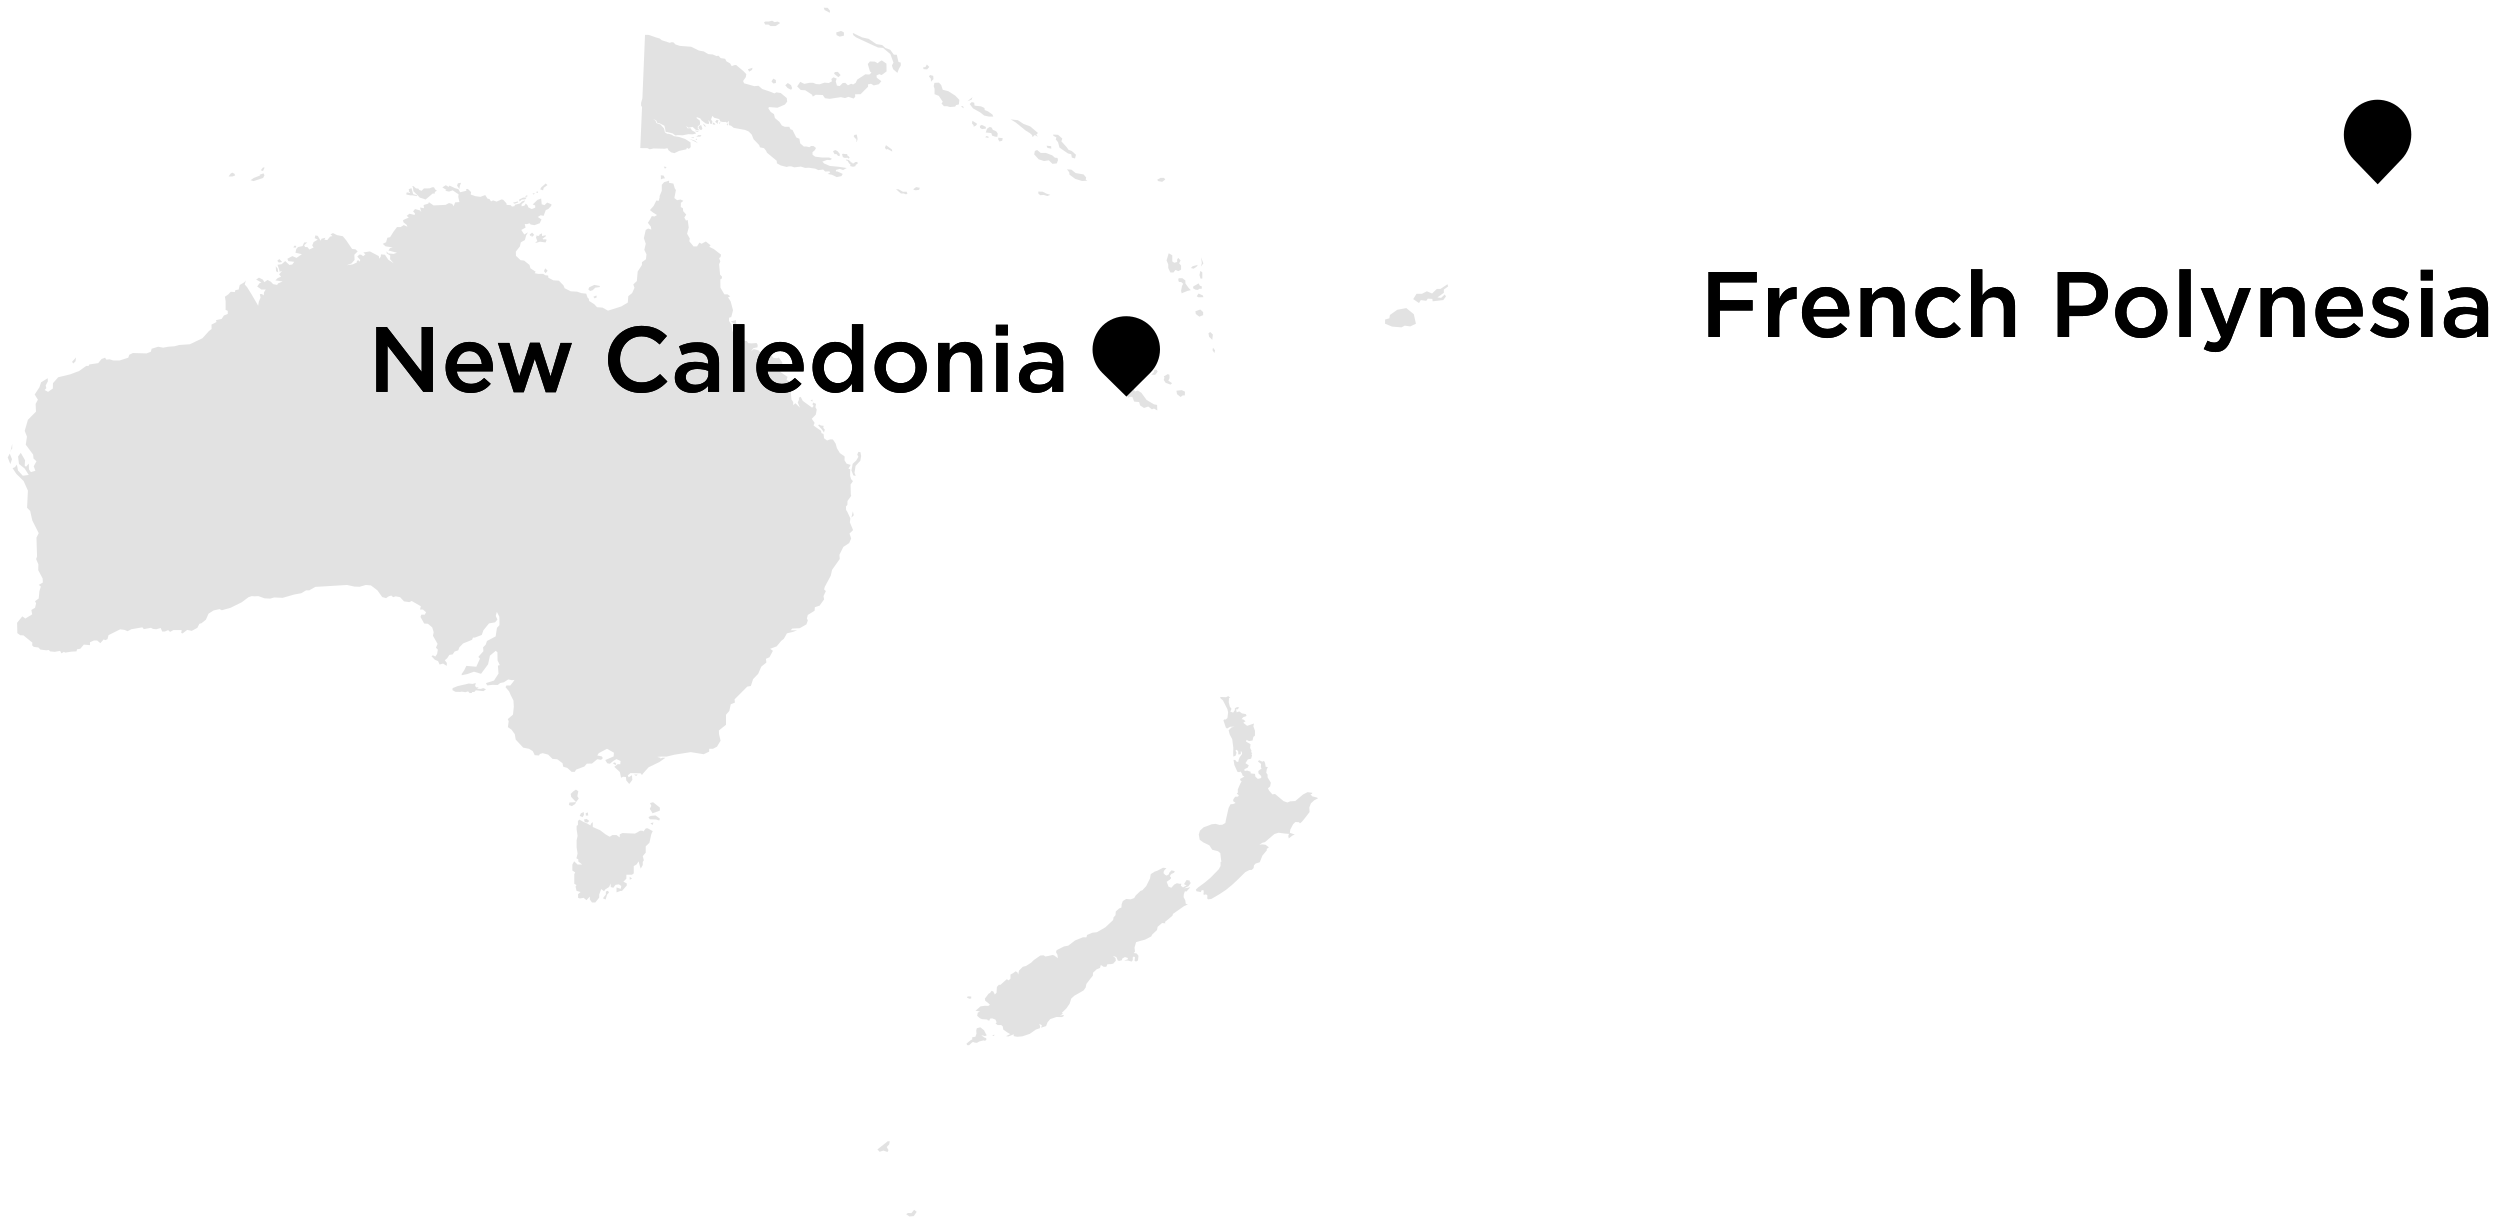 <?xml version="1.0" encoding="UTF-8"?>
<svg width="640px" height="313px" viewBox="0 0 640 313" version="1.1" xmlns="http://www.w3.org/2000/svg" xmlns:xlink="http://www.w3.org/1999/xlink">
    <!-- Generator: Sketch 63.1 (92452) - https://sketch.com -->
    <title>oceania</title>
    <desc>Created with Sketch.</desc>
    <defs>
        <path d="M439.289,85.255 L439.289,78.489 L447.669,78.489 L447.669,75.83 L439.289,75.83 L439.289,71.296 L448.737,71.296 L448.737,68.637 L436.369,68.637 L436.369,85.255 L439.289,85.255 Z M454.482,85.255 L454.482,80.483 C454.482,77.16 456.239,75.522 458.756,75.522 L458.922,75.522 L458.922,72.483 C456.714,72.388 455.266,73.67 454.482,75.545 L454.482,72.72 L451.61,72.72 L451.61,85.255 L454.482,85.255 Z M466.732,85.54 C469.035,85.54 470.673,84.614 471.86,83.19 L470.174,81.694 C469.177,82.667 468.18,83.19 466.78,83.19 C464.928,83.19 463.48,82.05 463.171,80.009 L472.382,80.009 C472.406,79.724 472.43,79.463 472.43,79.201 C472.43,75.593 470.412,72.459 466.424,72.459 C462.839,72.459 460.299,75.403 460.299,78.988 L460.299,79.035 C460.299,82.905 463.1,85.54 466.732,85.54 Z M469.581,78.109 L463.147,78.109 C463.409,76.163 464.643,74.81 466.4,74.81 C468.299,74.81 469.391,76.258 469.581,78.109 Z M478.199,85.255 L478.199,78.181 C478.199,76.234 479.362,75.071 481.024,75.071 C482.733,75.071 483.706,76.186 483.706,78.133 L483.706,85.255 L486.579,85.255 L486.579,77.255 C486.579,74.358 484.941,72.459 482.116,72.459 C480.169,72.459 479.006,73.48 478.199,74.643 L478.199,72.72 L475.326,72.72 L475.326,85.255 L478.199,85.255 Z M495.837,85.54 C498.283,85.54 499.731,84.567 500.965,83.19 L499.232,81.48 C498.33,82.406 497.333,83.024 495.98,83.024 C493.772,83.024 492.229,81.243 492.229,79.012 L492.229,78.964 C492.229,76.78 493.772,74.976 495.861,74.976 C497.285,74.976 498.211,75.617 499.09,76.543 L500.894,74.62 C499.707,73.338 498.235,72.459 495.885,72.459 C492.11,72.459 489.356,75.451 489.356,79.012 L489.356,79.059 C489.356,82.62 492.11,85.54 495.837,85.54 Z M506.473,85.255 L506.473,78.181 C506.473,76.234 507.636,75.071 509.298,75.071 C511.007,75.071 511.98,76.186 511.98,78.133 L511.98,85.255 L514.853,85.255 L514.853,77.255 C514.853,74.358 513.215,72.459 510.39,72.459 C508.443,72.459 507.28,73.48 506.473,74.643 L506.473,67.925 L503.6,67.925 L503.6,85.255 L506.473,85.255 Z M528.693,85.255 L528.693,79.914 L531.993,79.914 C535.649,79.914 538.64,77.967 538.64,74.24 L538.64,74.192 C538.64,70.845 536.219,68.637 532.326,68.637 L525.773,68.637 L525.773,85.255 L528.693,85.255 Z M532.088,77.278 L528.693,77.278 L528.693,71.296 L532.088,71.296 C534.272,71.296 535.673,72.317 535.673,74.264 L535.673,74.311 C535.673,76.044 534.296,77.278 532.088,77.278 Z M547.139,85.54 C551.009,85.54 553.858,82.572 553.858,79.012 L553.858,78.964 C553.858,75.379 551.033,72.459 547.187,72.459 C543.341,72.459 540.492,75.427 540.492,79.012 L540.492,79.059 C540.492,82.62 543.317,85.54 547.139,85.54 Z M547.187,83.024 C544.955,83.024 543.365,81.196 543.365,79.012 L543.365,78.964 C543.365,76.78 544.837,74.976 547.139,74.976 C549.395,74.976 550.985,76.804 550.985,79.012 L550.985,79.059 C550.985,81.219 549.513,83.024 547.187,83.024 Z M559.816,85.255 L559.816,67.925 L556.944,67.925 L556.944,85.255 L559.816,85.255 Z M566.131,89.125 C568.149,89.125 569.265,88.175 570.262,85.611 L575.247,72.72 L572.256,72.72 L569.004,82.026 L565.467,72.72 L562.38,72.72 L567.603,85.279 C567.128,86.347 566.63,86.703 565.823,86.703 C565.229,86.703 564.659,86.513 564.137,86.228 L563.164,88.365 C564.042,88.84 564.944,89.125 566.131,89.125 Z M580.589,85.255 L580.589,78.181 C580.589,76.234 581.752,75.071 583.414,75.071 C585.123,75.071 586.097,76.186 586.097,78.133 L586.097,85.255 L588.969,85.255 L588.969,77.255 C588.969,74.358 587.331,72.459 584.506,72.459 C582.559,72.459 581.396,73.48 580.589,74.643 L580.589,72.72 L577.716,72.72 L577.716,85.255 L580.589,85.255 Z M598.18,85.54 C600.483,85.54 602.121,84.614 603.308,83.19 L601.623,81.694 C600.625,82.667 599.628,83.19 598.228,83.19 C596.376,83.19 594.928,82.05 594.619,80.009 L603.83,80.009 C603.854,79.724 603.878,79.463 603.878,79.201 C603.878,75.593 601.86,72.459 597.872,72.459 C594.287,72.459 591.747,75.403 591.747,78.988 L591.747,79.035 C591.747,82.905 594.548,85.54 598.18,85.54 Z M601.029,78.109 L594.595,78.109 C594.857,76.163 596.091,74.81 597.848,74.81 C599.747,74.81 600.839,76.258 601.029,78.109 Z M611.071,85.493 C613.682,85.493 615.724,84.187 615.724,81.552 L615.724,81.504 C615.724,79.249 613.659,78.418 611.831,77.848 C610.359,77.373 609.006,76.994 609.006,76.068 L609.006,76.02 C609.006,75.308 609.647,74.786 610.762,74.786 C611.807,74.786 613.089,75.237 614.3,75.973 L615.439,73.931 C614.11,73.053 612.4,72.507 610.834,72.507 C608.341,72.507 606.37,73.955 606.37,76.329 L606.37,76.376 C606.37,78.774 608.436,79.534 610.288,80.056 C611.759,80.507 613.089,80.839 613.089,81.813 L613.089,81.86 C613.089,82.691 612.377,83.213 611.142,83.213 C609.86,83.213 608.412,82.691 607.035,81.67 L605.753,83.617 C607.32,84.852 609.291,85.493 611.071,85.493 Z M621.801,70.797 L621.801,68.067 L618.715,68.067 L618.715,70.797 L621.801,70.797 Z M621.706,85.255 L621.706,72.72 L618.834,72.72 L618.834,85.255 L621.706,85.255 Z M629.066,85.516 C630.989,85.516 632.295,84.709 633.149,83.688 L633.149,85.255 L635.95,85.255 L635.95,77.825 C635.95,76.186 635.523,74.857 634.597,73.955 C633.719,73.053 632.318,72.554 630.443,72.554 C628.449,72.554 627.095,72.958 625.719,73.575 L626.478,75.83 C627.618,75.356 628.662,75.047 630.063,75.047 C632.081,75.047 633.173,75.997 633.173,77.777 L633.173,78.086 C632.2,77.777 631.202,77.563 629.802,77.563 C626.739,77.563 624.627,78.893 624.627,81.599 L624.627,81.647 C624.627,84.163 626.716,85.516 629.066,85.516 Z M629.873,83.427 C628.496,83.427 627.428,82.739 627.428,81.528 L627.428,81.48 C627.428,80.175 628.52,79.391 630.372,79.391 C631.511,79.391 632.484,79.605 633.22,79.89 L633.22,80.745 C633.22,82.335 631.772,83.427 629.873,83.427 Z" id="path-1"></path>
        <path d="M98.208,99.324 L98.208,87.501 L107.371,99.324 L109.816,99.324 L109.816,82.706 L106.944,82.706 L106.944,94.196 L98.041,82.706 L95.335,82.706 L95.335,99.324 L98.208,99.324 Z M119.502,99.608 C121.805,99.608 123.443,98.683 124.63,97.258 L122.945,95.763 C121.948,96.736 120.95,97.258 119.55,97.258 C117.698,97.258 116.25,96.119 115.941,94.077 L125.152,94.077 C125.176,93.792 125.2,93.531 125.2,93.27 C125.2,89.661 123.182,86.528 119.194,86.528 C115.609,86.528 113.069,89.472 113.069,93.056 L113.069,93.104 C113.069,96.973 115.87,99.608 119.502,99.608 Z M122.351,92.178 L115.918,92.178 C116.179,90.231 117.413,88.878 119.17,88.878 C121.069,88.878 122.161,90.326 122.351,92.178 Z M133.082,99.419 L135.907,90.848 L138.708,99.419 L141.296,99.419 L145.403,86.789 L142.506,86.789 L139.942,95.383 L137.165,86.741 L134.696,86.741 L131.918,95.383 L129.402,86.789 L126.458,86.789 L130.518,99.419 L133.082,99.419 Z M163.113,99.608 C166.223,99.608 168.122,98.469 169.855,96.665 L167.979,94.766 C166.555,96.095 165.249,96.902 163.208,96.902 C160.026,96.902 157.724,94.267 157.724,91.015 L157.724,90.967 C157.724,87.715 160.05,85.103 163.208,85.103 C165.107,85.103 166.531,85.934 167.861,87.169 L169.736,85.008 C168.145,83.489 166.294,82.421 163.231,82.421 C158.198,82.421 154.661,86.29 154.661,91.015 L154.661,91.062 C154.661,95.834 158.27,99.608 163.113,99.608 Z M176.193,99.585 C178.116,99.585 179.422,98.778 180.277,97.757 L180.277,99.324 L183.078,99.324 L183.078,91.893 C183.078,90.255 182.651,88.926 181.725,88.023 C180.846,87.121 179.446,86.623 177.57,86.623 C175.576,86.623 174.223,87.026 172.846,87.644 L173.606,89.899 C174.745,89.424 175.79,89.115 177.19,89.115 C179.208,89.115 180.3,90.065 180.3,91.846 L180.3,92.154 C179.327,91.846 178.33,91.632 176.929,91.632 C173.867,91.632 171.754,92.961 171.754,95.668 L171.754,95.715 C171.754,98.232 173.843,99.585 176.193,99.585 Z M177,97.496 C175.624,97.496 174.555,96.807 174.555,95.596 L174.555,95.549 C174.555,94.243 175.647,93.46 177.499,93.46 C178.639,93.46 179.612,93.673 180.348,93.958 L180.348,94.813 C180.348,96.404 178.9,97.496 177,97.496 Z M189.559,99.324 L189.559,81.993 L186.686,81.993 L186.686,99.324 L189.559,99.324 Z M199.055,99.608 C201.358,99.608 202.996,98.683 204.183,97.258 L202.497,95.763 C201.5,96.736 200.503,97.258 199.102,97.258 C197.251,97.258 195.803,96.119 195.494,94.077 L204.705,94.077 C204.729,93.792 204.752,93.531 204.752,93.27 C204.752,89.661 202.735,86.528 198.746,86.528 C195.162,86.528 192.621,89.472 192.621,93.056 L192.621,93.104 C192.621,96.973 195.423,99.608 199.055,99.608 Z M201.904,92.178 L195.47,92.178 C195.731,90.231 196.966,88.878 198.723,88.878 C200.622,88.878 201.714,90.326 201.904,92.178 Z M212.824,99.585 C214.866,99.585 216.171,98.54 217.097,97.234 L217.097,99.324 L219.97,99.324 L219.97,81.993 L217.097,81.993 L217.097,88.736 C216.195,87.549 214.889,86.528 212.824,86.528 C209.833,86.528 207.008,88.878 207.008,93.033 L207.008,93.08 C207.008,97.234 209.88,99.585 212.824,99.585 Z M213.512,97.092 C211.566,97.092 209.904,95.501 209.904,93.08 L209.904,93.033 C209.904,90.54 211.542,89.02 213.512,89.02 C215.435,89.02 217.145,90.611 217.145,93.033 L217.145,93.08 C217.145,95.478 215.435,97.092 213.512,97.092 Z M229.537,99.608 C233.407,99.608 236.255,96.641 236.255,93.08 L236.255,93.033 C236.255,89.448 233.43,86.528 229.584,86.528 C225.739,86.528 222.89,89.495 222.89,93.08 L222.89,93.127 C222.89,96.688 225.715,99.608 229.537,99.608 Z M229.584,97.092 C227.353,97.092 225.762,95.264 225.762,93.08 L225.762,93.033 C225.762,90.848 227.234,89.044 229.537,89.044 C231.792,89.044 233.383,90.872 233.383,93.08 L233.383,93.127 C233.383,95.288 231.911,97.092 229.584,97.092 Z M242.048,99.324 L242.048,92.249 C242.048,90.302 243.211,89.139 244.873,89.139 C246.582,89.139 247.556,90.255 247.556,92.202 L247.556,99.324 L250.428,99.324 L250.428,91.323 C250.428,88.427 248.79,86.528 245.965,86.528 C244.018,86.528 242.855,87.549 242.048,88.712 L242.048,86.789 L239.175,86.789 L239.175,99.324 L242.048,99.324 Z M257.028,84.866 L257.028,82.136 L253.942,82.136 L253.942,84.866 L257.028,84.866 Z M256.933,99.324 L256.933,86.789 L254.06,86.789 L254.06,99.324 L256.933,99.324 Z M264.292,99.585 C266.215,99.585 267.521,98.778 268.375,97.757 L268.375,99.324 L271.177,99.324 L271.177,91.893 C271.177,90.255 270.749,88.926 269.824,88.023 C268.945,87.121 267.545,86.623 265.669,86.623 C263.675,86.623 262.322,87.026 260.945,87.644 L261.705,89.899 C262.844,89.424 263.889,89.115 265.289,89.115 C267.307,89.115 268.399,90.065 268.399,91.846 L268.399,92.154 C267.426,91.846 266.429,91.632 265.028,91.632 C261.966,91.632 259.853,92.961 259.853,95.668 L259.853,95.715 C259.853,98.232 261.942,99.585 264.292,99.585 Z M265.099,97.496 C263.722,97.496 262.654,96.807 262.654,95.596 L262.654,95.549 C262.654,94.243 263.746,93.46 265.598,93.46 C266.737,93.46 267.711,93.673 268.447,93.958 L268.447,94.813 C268.447,96.404 266.999,97.496 265.099,97.496 Z" id="path-2"></path>
    </defs>
    <g id="oceania" stroke="none" stroke-width="1" fill="none" fill-rule="evenodd">
        <g id="map-international-network-oceania-mob" transform="translate(1, 1)">
            <polygon id="Path" fill="#E2E2E2" fill-rule="nonzero" points="230.975 309.835 231.825 310.421 232.92 310.324 233.679 309.224 233.011 308.711 232.312 309.566 231.43 309.516"></polygon>
            <polygon id="Path" fill="#E2E2E2" fill-rule="nonzero" points="223.625 293.251 226.27 291.152 226.787 291.175 226.634 291.957 225.995 292.641 226.452 293.423 226.209 293.911 225.145 293.545 224.173 293.862"></polygon>
            <polygon id="Path" fill="#E2E2E2" fill-rule="nonzero" points="252.988 264.136 253.563 263.843 253.472 264.232"></polygon>
            <polygon id="Path" fill="#E2E2E2" fill-rule="nonzero" points="247.882 265.821 247.09 266.579 246.574 266.553 246.422 266.163 247.456 265.309 247.882 265.089 247.882 264.551 248.703 264.405 248.976 263.623 248.914 262.816 249.067 262.23 249.979 261.987 250.922 262.769 251.377 263.671 251.559 263.94 251.5 264.136 250.891 264.232 250.679 264.039 250.192 264.185 250.527 264.258 250.952 264.575 251.439 264.747 251.53 265.113 251.195 265.455 250.8 265.332 249.676 265.625 249.098 265.967 248.55 265.918 248.216 265.772"></polygon>
            <polygon id="Path" fill="#E2E2E2" fill-rule="nonzero" points="360.779 75.574 361.63 74.206 363.028 74.206 364.275 73.571 365.612 74.133 366.829 72.96 367.77 72.96 369.565 71.764 369.717 72.325 368.623 73.131 368.623 73.962 366.981 75.134 367.923 75.256 368.864 74.377 369.169 74.89 368.471 75.818 365.764 76.135 365.673 75.525 364.518 75.452 364.122 76.013 362.726 75.818 362.269 76.575"></polygon>
            <polygon id="Path" fill="#E2E2E2" fill-rule="nonzero" points="354.822 79.629 356.678 78.31 359.018 77.87 360.933 79.433 361.479 81.876 360.021 82.56 358.622 82.365 357.772 82.804 355.37 82.609 353.576 81.876 353.576 80.801 354.672 80.484"></polygon>
            <polygon id="Path" fill="#E2E2E2" fill-rule="nonzero" points="309.526 88.005 310.043 88.689 309.89 89.373 309.404 88.665"></polygon>
            <polygon id="Path" fill="#E2E2E2" fill-rule="nonzero" points="308.824 84 309.493 84.635 309.342 86.003 308.521 85.197 308.369 84.294"></polygon>
            <polygon id="Path" fill="#E2E2E2" fill-rule="nonzero" points="305.026 78.675 306.272 78.236 307.002 78.895 307.002 79.677 306.031 80.068 305.119 79.384"></polygon>
            <polygon id="Path" fill="#E2E2E2" fill-rule="nonzero" points="306.46 64.876 307.067 66.415 306.428 67.246 306.672 66.342"></polygon>
            <polygon id="Path" fill="#E2E2E2" fill-rule="nonzero" points="303.87 67.612 304.571 67.783 305.421 67.197 305.605 66.806 304.327 67.148"></polygon>
            <path d="M306.363,68.392 L306.788,68.734 L306.788,69.614 L306.788,70.322 L306.331,70.322 L306.058,69.394 C306.058,69.394 306.302,68.392 306.27,68.417 L306.363,68.392 Z" id="Path" fill="#E2E2E2" fill-rule="nonzero"></path>
            <polygon id="Path" fill="#E2E2E2" fill-rule="nonzero" points="305.358 74.84 305.845 74.132 306.939 74.645 307.061 75.084 305.783 75.109"></polygon>
            <polygon id="Path" fill="#E2E2E2" fill-rule="nonzero" points="304.482 72.325 305.849 71.543 306.153 72.129 306.67 72.325 306.64 72.935 306.001 72.935 305.667 73.229 305.028 73.155 304.42 72.789"></polygon>
            <polygon id="Path" fill="#E2E2E2" fill-rule="nonzero" points="300.743 70.224 301.686 70.224 302.446 70.785 302.476 71.567 303.297 72.715 303.845 73.277 302.901 73.497 301.504 74.083 301.352 73.448 301.595 72.202 301.898 71.64 301.382 71.201 300.804 71.176 300.622 70.663"></polygon>
            <polygon id="Path" fill="#E2E2E2" fill-rule="nonzero" points="298.19 63.825 297.642 65.657 298.068 66.683 298.068 67.611 298.616 68.759 299.405 68.759 299.923 68.099 300.652 68.417 301.352 68.026 301.352 66.976 300.865 66.414 301.229 65.657 300.622 65.022 300.349 65.437 300.349 66.072 299.619 66.268 299.102 65.926 299.102 64.362"></polygon>
            <polygon id="Path" fill="#E2E2E2" fill-rule="nonzero" points="295.239 45.017 296.089 44.529 296.972 44.529 297.306 44.944 296.517 45.554 295.482 45.359"></polygon>
            <polygon id="Path" fill="#E2E2E2" fill-rule="nonzero" points="264.78 48.047 265.904 48.071 266.816 48.535 267.881 48.877 267.121 49.195 266.209 48.901 265.326 48.975 264.84 48.608"></polygon>
            <polygon id="Path" fill="#E2E2E2" fill-rule="nonzero" points="272.132 42.355 273.258 42.428 274.383 43.308 276.389 43.65 277.058 44.432 276.935 44.969 277.331 45.262 275.994 45.335 274.261 44.798 272.803 43.723 272.71 43.088"></polygon>
            <polygon id="Path" fill="#E2E2E2" fill-rule="nonzero" points="264.507 37.398 265.419 38.155 266.757 38.155 268.369 38.766 269.068 39.376 269.707 39.425 269.859 39.987 269.525 40.841 268.429 40.939 267.487 40.035 266.302 40.231 264.903 39.791 263.748 38.521 263.93 37.642"></polygon>
            <polygon id="Path" fill="#E2E2E2" fill-rule="nonzero" points="268.094 36.421 266.909 36.298 267.152 36.86 268.126 37.056"></polygon>
            <polygon id="Path" fill="#E2E2E2" fill-rule="nonzero" points="268.612 33.441 268.674 33.783 269.434 34.174 269.281 34.687 269.859 35.419 270.225 36.787 272.381 38.277 273.234 38.497 273.386 39.352 274.205 39.572 274.449 38.619 273.386 37.666 272.565 37.373 272.079 36.69 270.71 35.175 270.953 34.467 269.859 33.514"></polygon>
            <polygon id="Path" fill="#E2E2E2" fill-rule="nonzero" points="257.728 29.558 259.583 29.778 261.041 30.73 262.745 31.365 264.719 33.051 264.294 33.441 264.689 34.003 263.9 33.563 263.352 34.101 263.17 33.539 262.592 33.051 261.528 32.391 259.006 30.339"></polygon>
            <polygon id="Path" fill="#E2E2E2" fill-rule="nonzero" points="254.537 34.247 255.692 34.369 255.569 35.028 254.871 35.224 254.566 34.76"></polygon>
            <polygon id="Path" fill="#E2E2E2" fill-rule="nonzero" points="251.191 34.123 251.585 33.806 252.163 34.075 251.949 34.294"></polygon>
            <polygon id="Path" fill="#E2E2E2" fill-rule="nonzero" points="251.346 32.927 252.014 32.976 252.774 33.074 252.986 33.733 253.747 33.977 254.323 34.026 254.416 33.171 254.05 32.634 253.138 32.219 252.895 31.681 252.378 31.486 251.68 31.95"></polygon>
            <path d="M249.729,31.291 L250.339,30.974 L251.371,31.487 L251.371,31.927 L250.398,32.049 L249.882,31.731 C249.882,31.731 249.882,31.243 249.882,31.291 L249.729,31.291 Z" id="Path" fill="#E2E2E2" fill-rule="nonzero"></path>
            <polygon id="Path" fill="#E2E2E2" fill-rule="nonzero" points="247.943 29.923 249.16 30.704 248.825 31.169 248.248 31.437 248.248 31.095 247.82 30.582"></polygon>
            <polygon id="Path" fill="#E2E2E2" fill-rule="nonzero" points="247.939 23.89 246.663 24.915 247.757 24.476"></polygon>
            <polygon id="Path" fill="#E2E2E2" fill-rule="nonzero" points="247.759 25.135 247.241 25.624 248.093 26.748 249.886 27.749 250.95 28.58 252.196 28.848 253.29 28.848 253.047 28.311 251.923 27.505 251.102 27.187 251.011 26.65 250.161 26.235 248.489 26.039 248.396 25.282"></polygon>
            <polygon id="Path" fill="#E2E2E2" fill-rule="nonzero" points="245.531 26.138 244.985 26.285 245.743 26.724"></polygon>
            <polygon id="Path" fill="#E2E2E2" fill-rule="nonzero" points="232.86 47.388 233.529 46.899 234.471 47.07 234.289 47.607 233.406 47.705 232.89 47.607"></polygon>
            <polygon id="Path" fill="#E2E2E2" fill-rule="nonzero" points="228.389 47.459 229.635 48.534 230.336 48.534 230.943 48.754 231.307 48.559 231.064 48.07 230.152 48.095 229.028 47.459"></polygon>
            <polygon id="Path" fill="#E2E2E2" fill-rule="nonzero" points="194.561 4.741 194.895 4.521 195.746 4.521 196.659 4.301 197.297 4.668 198.118 4.521 198.726 4.888 197.57 5.669 196.233 5.669 195.746 5.303 194.895 5.303 194.561 4.668"></polygon>
            <polygon id="Path" fill="#E2E2E2" fill-rule="nonzero" points="238.212 20.202 239.367 20.153 239.945 20.764 240.34 21.985 241.769 22.351 243.531 23.475 244.596 24.574 244.475 25.722 243.745 25.917 243.531 26.284 242.194 26.406 241.466 26.186 240.645 26.186 240.036 25.502 240.34 25.038 239.337 23.548 238.243 23.109 238.243 21.741 238.03 21.032"></polygon>
            <polygon id="Path" fill="#E2E2E2" fill-rule="nonzero" points="237.082 18.2 236.809 18.591 237.296 19.128 237.325 19.934 237.964 19.25 237.903 18.42"></polygon>
            <polygon id="Path" fill="#E2E2E2" fill-rule="nonzero" points="235.264 16.294 235.932 16.148 236.267 15.512 236.906 16.148 236.328 16.758 235.476 16.71"></polygon>
            <polygon id="Path" fill="#E2E2E2" fill-rule="nonzero" points="217.301 7.427 219.702 8.575 221.374 8.942 223.35 10.285 224.838 10.529 225.659 11.286 226.905 11.75 227.817 12.996 228.579 13.021 229.004 14.852 229.582 15.023 229.612 15.756 229.125 16.611 228.729 17.661 227.635 16.709 227.331 15.756 227.726 15.048 226.937 12.85 225.052 11.262 223.776 11.164 221.829 10.285 218.122 8.551 217.453 8.013"></polygon>
            <polygon id="Path" fill="#E2E2E2" fill-rule="nonzero" points="209.878 0.978 210.881 1.003 211.488 1.76 211.427 2.273 210.09 1.565"></polygon>
            <polygon id="Path" fill="#E2E2E2" fill-rule="nonzero" points="213.069 7.308 214.315 6.917 215.045 7.308 215.045 8.138 213.951 8.382 213.16 7.992"></polygon>
            <polygon id="Path" fill="#E2E2E2" fill-rule="nonzero" points="212.525 17.883 213.619 18.762 214.197 18.225 213.496 17.394 212.707 17.443"></polygon>
            <polygon id="Path" fill="#E2E2E2" fill-rule="nonzero" points="203.86 19.959 203.069 21.131 203.981 22.035 205.136 22.108 206.869 23.232 207.083 23.72 207.842 23.256 209.635 23.33 210.183 24.136 211.429 24.307 212.311 24.16 214.286 23.867 215.32 24.111 216.201 23.794 217.54 24.233 217.934 23.769 217.904 23.134 219.303 23.11 221.218 21.205 221.218 20.594 221.977 20.447 222.676 20.863 223.983 20.57 224.622 19.788 223.467 18.909 223.376 18.323 224.106 17.981 224.684 18.225 225.96 17.272 225.93 15.294 224.743 14.463 224.074 14.83 223.679 15.196 222.98 14.781 221.704 14.732 221.156 15.392 221.704 17.272 222.098 17.614 221.552 18.078 220.517 18.029 218.452 19.373 218.056 20.203 217.417 20.618 216.869 20.447 216.08 20.838 215.382 20.203 214.743 20.252 213.951 21.034 213.253 20.912 212.948 19.812 213.192 19.129 212.371 18.787 211.825 19.226 211.977 19.812 211.156 20.252 210.092 20.154 208.845 20.57 207.933 20.521 207.174 20.203 206.2 20.203 204.893 20.472"></polygon>
            <polygon id="Path" fill="#E2E2E2" fill-rule="nonzero" points="200.024 20.836 200.663 20.25 201.514 20.811 201.789 21.593 201.514 21.984 200.602 21.52"></polygon>
            <polygon id="Path" fill="#E2E2E2" fill-rule="nonzero" points="196.957 19.127 196.5 19.835 196.957 20.373 197.626 20.251 197.626 19.494"></polygon>
            <polygon id="Path" fill="#E2E2E2" fill-rule="nonzero" points="191.643 16.343 190.457 16.734 190.792 17.345 191.522 16.881"></polygon>
            <polygon id="Path" fill="#E2E2E2" fill-rule="nonzero" points="225.811 36.152 225.538 36.811 225.841 37.275 226.237 37.153 227.424 37.812 227.331 37.275"></polygon>
            <polygon id="Path" fill="#E2E2E2" fill-rule="nonzero" points="217.752 33.539 217.54 33.856 217.936 34.467 218.177 34.442 218.27 35.029 218.177 35.273 218.361 35.273 218.543 34.589 218.329 33.441"></polygon>
            <polygon id="Path" fill="#E2E2E2" fill-rule="nonzero" points="215.534 39.84 216.234 39.937 216.719 40.328 216.78 40.548 217.176 40.646 217.328 40.914 217.997 40.475 218.484 40.45 218.575 40.89 218.088 41.183 217.967 41.549 217.39 41.695 216.66 41.525 216.689 41.012 216.416 40.89 215.991 40.182 215.595 40.035"></polygon>
            <polygon id="Path" fill="#E2E2E2" fill-rule="nonzero" points="214.561 38.472 214.774 39.23 215.259 39.425 215.989 39.376 216.232 39.62 216.505 39.352 216.203 38.961 215.868 38.961 216.021 38.814 215.837 38.448 215.411 38.448 214.804 38.35"></polygon>
            <polygon id="Path" fill="#E2E2E2" fill-rule="nonzero" points="212.25 37.715 212.646 38.472 213.101 38.424 213.526 38.888 213.953 38.985 213.983 38.399 213.405 37.691 212.798 37.398"></polygon>
            <polygon id="Path" fill="#E2E2E2" fill-rule="nonzero" points="185.343 30.558 185.009 30.778 185.343 31.193"></polygon>
            <polygon id="Path" fill="#E2E2E2" fill-rule="nonzero" points="183.16 30.731 183.008 30.412 183.465 30.338"></polygon>
            <polygon id="Path" fill="#E2E2E2" fill-rule="nonzero" points="181.545 30.363 181.454 30.851 182.122 30.924 182.031 30.656"></polygon>
            <polygon id="Path" fill="#E2E2E2" fill-rule="nonzero" points="182.818 30.754 182.088 30.192 182.392 29.728 182.939 29.777 182.727 30.387"></polygon>
            <polygon id="Path" fill="#E2E2E2" fill-rule="nonzero" points="178.935 30.657 179.39 31.364 179.754 31.437 179.42 30.974"></polygon>
            <polygon id="Path" fill="#E2E2E2" fill-rule="nonzero" points="177.138 34.101 177.746 33.588 178.567 33.588 178.294 33.979 177.138 33.979"></polygon>
            <polygon id="Path" fill="#E2E2E2" fill-rule="nonzero" points="177.05 34.637 177.477 34.882 177.355 34.49"></polygon>
            <polygon id="Path" fill="#E2E2E2" fill-rule="nonzero" points="175.829 34.148 176.466 34.393 176.739 34.123"></polygon>
            <polygon id="Path" fill="#E2E2E2" fill-rule="nonzero" points="175.434 34.515 176.954 35.028 177.654 35.663"></polygon>
            <polygon id="Path" fill="#E2E2E2" fill-rule="nonzero" points="176.93 32.415 177.87 32.537 177.628 32.757 177.112 32.659"></polygon>
            <polygon id="Path" fill="#E2E2E2" fill-rule="nonzero" points="178.263 32.244 177.838 31.805 177.868 31.389 178.476 30.974 178.811 31.878 178.659 32.22"></polygon>
            <polygon id="Path" fill="#E2E2E2" fill-rule="nonzero" points="164.124 7.916 163.455 24.134 163.12 25.355 163.12 26.039 163.364 26.406 162.908 36.909 164.762 36.933 165.339 37.226 166.312 37.006 169.17 37.079 169.869 36.933 170.143 37.47 170.811 38.008 171.663 38.203 172.818 37.641 174.702 37.226 174.854 36.811 175.341 37.128 175.827 36.664 175.767 35.443 174.368 34.564 172.818 34.051 171.511 33.855 170.933 33.489 170.143 33.245 169.778 33.245 169.231 32.903 168.987 31.877 168.075 30.876 167.042 30.509 166.829 29.923 166.221 29.459 166.981 29.825 167.255 30.436 167.893 30.582 169.079 31.193 169.261 31.926 169.413 32.805 169.808 32.805 171.176 33.147 171.906 33.684 172.483 33.587 173.76 33.636 175.25 33.342 176.314 33.391 177.195 33.171 176.922 32.805 176.162 32.39 175.767 31.804 175.037 31.853 174.642 31.266 175.25 31.706 176.314 31.486 177.134 32.243 178.107 32.39 177.621 31.901 177.651 31.291 178.138 30.998 178.229 30.534 178.138 29.85 177.347 29.263 177.347 28.97 178.259 29.312 178.624 29.825 179.658 30.607 180.448 30.778 180.509 30.363 180.326 29.776 180.6 29.972 180.874 30.729 181.299 30.68 181.36 30.094 181.026 29.581 181.36 28.677 181.816 29.141 183.123 29.483 183.427 30.118 184.126 30.24 184.795 30.216 185.129 30.436 185.646 29.923 185.555 30.509 185.616 31.047 186.133 31.169 186.832 31.73 189.75 32.268 190.662 32.658 191.452 33.465 191.909 34.637 193.337 36.127 193.55 36.713 194.584 36.933 195.131 37.617 195.344 38.105 197.836 40.157 197.897 40.817 198.87 41.354 200.39 41.745 200.968 41.574 201.516 41.574 202.335 41.842 204.008 41.647 205.132 41.989 206.074 41.94 207.716 42.184 208.507 42.551 209.722 42.404 210.24 42.917 211.334 42.868 211.516 43.161 210.909 43.528 211.971 43.747 213.217 44.334 214.404 44.089 214.739 43.528 213.431 42.917 212.976 42.868 213.006 42.502 213.979 42.233 214.83 42.526 215.771 42.013 213.736 41.696 211.425 41.476 209.997 40.865 209.51 40.377 210.725 39.937 211.516 39.986 212.003 39.668 211.273 39.327 209.449 39.327 207.686 39.107 207.017 38.618 206.986 37.983 207.595 37.446 207.898 36.884 207.29 36.396 206.622 36.371 206.226 36.689 205.375 36.493 204.798 36.518 203.856 35.712 203.642 34.515 202.853 34.197 201.88 32.268 201.363 32.097 201.059 31.462 199.903 31.462 199.144 31.12 198.536 30.192 197.38 29.215 197.137 28.213 196.316 27.676 195.708 26.772 195.83 26.406 198.019 26.577 199.933 25.771 200.511 25.013 200.42 24.11 198.87 22.815 197.745 22.644 197.259 22.913 196.043 22.424 194.128 21.789 193.185 20.959 192.091 21.057 189.476 20.324 189.233 19.738 189.932 18.736 190.054 17.979 189.385 17.271 187.44 15.634 186.953 15.683 186.315 15.927 185.92 15.243 184.947 14.682 184.643 14.047 183.488 13.876 182.91 13.241 182.454 13.363 181.482 12.948 180.296 12.85 179.171 12.166 177.925 11.946 175.949 10.969 173.061 10.749 171.936 10.383 171.359 9.821 170.842 9.821 170.477 9.968 168.379 9.284 167.893 8.869 166.829 8.551 165.066 7.94"></polygon>
            <polygon id="Path" fill="#E2E2E2" fill-rule="nonzero" points="66.338 42.77 66.734 41.891 66.338 41.866 65.761 42.599"></polygon>
            <polygon id="Path" fill="#E2E2E2" fill-rule="nonzero" points="66.455 43.381 65.451 43.747 65.634 43.894 63.962 44.554 63.141 45.14 63.932 45.36 66.363 44.554 66.698 43.87"></polygon>
            <polygon id="Path" fill="#E2E2E2" fill-rule="nonzero" points="58.461 43.188 59.039 43.505 59.191 43.92 58.461 44.189 57.519 44.164 58.036 43.456"></polygon>
            <polygon id="Path" fill="#E2E2E2" fill-rule="nonzero" points="281.256 91.499 282.716 93.062 283.08 92.402 283.687 93.013 283.931 93.672 285.359 94.429 285.937 95.26 286.485 95.382 288.643 97.629 289.555 99.217 290.285 98.972 291.197 99.559 292.534 101.391 294.418 102.514 295.209 102.661 295.27 104.077 294.418 103.589 293.872 103.784 292.96 103.076 291.866 103.442 290.863 102.783 290.619 101.928 289.341 101.806 288.886 100.609 288.247 100.585 287.792 100.804 287.215 99.51 285.786 98.655 285.634 98.069 284.813 98.02 284.265 97.287 284.265 96.53 283.141 96.017 281.711 93.672 281.59 92.769 281.042 92.329"></polygon>
            <polygon id="Path" fill="#E2E2E2" fill-rule="nonzero" points="300.161 99.021 301.53 98.875 302.351 99.265 302.321 100.218 301.773 100.218 301.225 100.633 300.313 99.901"></polygon>
            <polygon id="Path" fill="#E2E2E2" fill-rule="nonzero" points="297.941 94.771 296.938 95.357 297.091 95.724 296.909 96.261 297.395 96.994 298.642 97.458 299.067 97.092 298.094 96.457 298.398 95.797 298.367 94.942"></polygon>
            <polygon id="Path" fill="#E2E2E2" fill-rule="nonzero" points="294.507 93.674 294.386 94.284 293.717 94.919 294.72 94.968 295.358 94.162 295.146 93.674"></polygon>
            <polygon id="Path" fill="#E2E2E2" fill-rule="nonzero" points="216.964 131.507 217.328 129.919 217.572 130.896"></polygon>
            <polygon id="Path" fill="#E2E2E2" fill-rule="nonzero" points="217.451 120.687 216.964 119.417 217.146 118.538 217.267 117.756 218.179 116.901 218.757 115.948 218.454 115.362 218.757 114.678 219.275 114.751 219.457 115.753 219.243 116.95 218.029 118.269 217.754 120.003 218.058 120.858"></polygon>
            <polygon id="Path" fill="#E2E2E2" fill-rule="nonzero" points="208.448 107.889 209.421 108.964 209.937 109.721 210.151 108.964 209.755 108.549 209.846 108.011 209.178 107.938 208.691 107.669"></polygon>
            <polygon id="Path" fill="#E2E2E2" fill-rule="nonzero" points="207.051 101.756 206.928 101.268 206.505 101.634"></polygon>
            <polygon id="Path" fill="#E2E2E2" fill-rule="nonzero" points="186.594 82.658 186.958 81.95 186.138 81.242 187.019 81.046 187.384 80.9 187.536 82.316 187.08 83.171"></polygon>
            <polygon id="Path" fill="#E2E2E2" fill-rule="nonzero" points="168.931 41.648 169.235 42.209 169.659 41.746"></polygon>
            <polygon id="Path" fill="#E2E2E2" fill-rule="nonzero" points="168.17 43.87 168.2 44.921 168.717 44.701 169.234 44.652 168.869 43.943"></polygon>
            <polygon id="Path" fill="#E2E2E2" fill-rule="nonzero" points="150.902 74.963 151.206 75.378 151.752 75.134 151.691 74.646"></polygon>
            <path d="M149.627,73.106 L150.083,73.497 L150.721,73.301 L151.39,72.642 L152.545,72.495 L152.545,72.202 L151.147,71.933 L149.84,72.544 C149.736,72.725 149.655,72.913 149.596,73.106 L149.627,73.106 Z" id="Path" fill="#E2E2E2" fill-rule="nonzero"></path>
            <polygon id="Path" fill="#E2E2E2" fill-rule="nonzero" points="138.651 68.931 138.256 68.394 138.59 67.685 139.198 68.32"></polygon>
            <polygon id="Path" fill="#E2E2E2" fill-rule="nonzero" points="135.159 59.675 135.007 59.259 134.703 59.43 134.612 59.015 135.22 58.551 135.767 59.137"></polygon>
            <polygon id="Path" fill="#E2E2E2" fill-rule="nonzero" points="136.558 60.724 135.98 61.09 136.375 61.139 137.226 60.871 138.655 61.066 138.959 60.382 138.564 60.236 138.108 60.309 137.895 60.114 138.777 59.43 138.655 59.234 137.774 59.43 137.743 58.746 137.165 58.99 136.983 59.381 136.162 59.332 136.375 59.552 136.193 59.747"></polygon>
            <polygon id="Path" fill="#E2E2E2" fill-rule="nonzero" points="137.286 47.46 138.016 47.729 138.198 47.069 139.14 46.385 138.715 45.97 137.59 46.922"></polygon>
            <polygon id="Path" fill="#E2E2E2" fill-rule="nonzero" points="136.161 48.193 136.738 48.436 136.647 47.973"></polygon>
            <polygon id="Path" fill="#E2E2E2" fill-rule="nonzero" points="135.311 48.485 135.615 48.827 135.948 48.485"></polygon>
            <polygon id="Path" fill="#E2E2E2" fill-rule="nonzero" points="133.364 49.316 133.971 49.364 133.971 48.926"></polygon>
            <polygon id="Path" fill="#E2E2E2" fill-rule="nonzero" points="131.995 50.587 131.903 50.074 132.907 49.586 133.819 49.561 133.484 50.025 132.572 50.099"></polygon>
            <polygon id="Path" fill="#E2E2E2" fill-rule="nonzero" points="130.292 50.904 130.718 51.148 131.66 50.831 131.569 50.562"></polygon>
            <polygon id="Path" fill="#E2E2E2" fill-rule="nonzero" points="116.615 47.387 116.007 46.532 116.22 45.922 117.041 45.8 116.706 46.581"></polygon>
            <polygon id="Path" fill="#E2E2E2" fill-rule="nonzero" points="104.698 46.947 104.85 47.973 105.702 48.803 106.461 49.584 107.951 50.073 109.775 48.534 110.261 48.583 110.322 48.144 110.839 47.802 110.414 47.509 110.109 46.947 109.623 46.947 108.985 47.215 107.526 47.24 106.917 47.85 106.279 47.582 106.127 47.289 105.489 47.215 104.85 46.654 104.516 46.654"></polygon>
            <polygon id="Path" fill="#E2E2E2" fill-rule="nonzero" points="104.332 47.168 104.788 48.706 105.669 48.95 105.791 49.219 104.575 48.999 104.15 49.024 103.024 48.804 103.055 48.316 103.389 48.267 103.937 48.389 103.937 48.169 103.663 48.071 103.724 47.607 103.572 47.461"></polygon>
            <path d="M69.985,65.78 L70.38,66.22 L71.231,66.074 L70.501,65.317 C70.501,65.317 69.924,65.805 69.985,65.78 Z" id="Path" fill="#E2E2E2" fill-rule="nonzero"></path>
            <polygon id="Path" fill="#E2E2E2" fill-rule="nonzero" points="70.225 68.734 70.103 67.806 69.586 67.171 69.677 68.441"></polygon>
            <polygon id="Path" fill="#E2E2E2" fill-rule="nonzero" points="74.721 62.409 74.084 62.336 74.387 61.897 74.842 61.946"></polygon>
            <polygon id="Path" fill="#E2E2E2" fill-rule="nonzero" points="17.758 92.061 17.454 91.621 18.457 90.498 18.336 91.475"></polygon>
            <path d="M1.703,114.507 L2.128,112.626 L2.128,113.798 C2.128,113.798 1.581,114.458 1.581,114.507 L1.703,114.507 Z" id="Path" fill="#E2E2E2" fill-rule="nonzero"></path>
            <polygon id="Path" fill="#E2E2E2" fill-rule="nonzero" points="1.647 117.83 0.978 116.12 1.495 115.119 2.073 116.56"></polygon>
            <polygon id="Path" fill="#E2E2E2" fill-rule="nonzero" points="120.81 173.86 120.627 174.544 120.871 174.959 121.539 174.959 121.144 175.326 122.117 175.35 122.695 175.154 123.424 175.448 122.755 175.936 120.81 175.716 120.445 176.132 119.867 176.156 119.776 176.4 119.229 176.425 118.834 175.985 118.165 176.205 117.192 176.058 116.827 176.132 115.581 176.107 114.821 175.667 114.882 175.154 116.159 174.642 119.016 173.982 119.959 174.08"></polygon>
            <polygon id="Path" fill="#E2E2E2" fill-rule="nonzero" points="155.86 194.351 156.436 194.18 156.77 194.571 156.527 194.839"></polygon>
            <polygon id="Path" fill="#E2E2E2" fill-rule="nonzero" points="161.3 197.309 161.877 197.626 162.241 197.26"></polygon>
            <polygon id="Path" fill="#E2E2E2" fill-rule="nonzero" points="148.503 208.788 148.685 209.423 149.354 209.593 149.871 209.178 149.172 208.641"></polygon>
            <polygon id="Path" fill="#E2E2E2" fill-rule="nonzero" points="148.928 207.176 148.989 207.811 149.595 207.761 149.474 206.982"></polygon>
            <polygon id="Path" fill="#E2E2E2" fill-rule="nonzero" points="148.135 208.202 147.405 207.86 147.709 207.201 148.439 206.883 148.5 207.615"></polygon>
            <polygon id="Path" fill="#E2E2E2" fill-rule="nonzero" points="144.643 205.077 144.765 204.441 146.467 204.343 145.22 202.999 145.099 202.242 145.828 201.533 146.436 201.144 147.044 201.559 146.801 202.829 147.166 203.415 146.467 204.343 146.254 204.807 145.403 205.369"></polygon>
            <polygon id="Path" fill="#E2E2E2" fill-rule="nonzero" points="166.041 207.201 167.926 206.517 167.926 205.759 166.193 204.368 165.403 204.588 165.737 205.296 165.342 206.078 165.707 206.616"></polygon>
            <polygon id="Path" fill="#E2E2E2" fill-rule="nonzero" points="165.01 208.177 165.344 208.738 166.955 208.788 167.776 209.057 167.928 208.568 166.834 207.761 165.618 207.86"></polygon>
            <polygon id="Path" fill="#E2E2E2" fill-rule="nonzero" points="166.043 210.228 165.496 209.739 166.286 209.546"></polygon>
            <polygon id="Path" fill="#E2E2E2" fill-rule="nonzero" points="160.203 224.201 160.203 223.469 160.809 223.932"></polygon>
            <polygon id="Path" fill="#E2E2E2" fill-rule="nonzero" points="154.04 229.279 153.34 228.963 154.101 227.986 154.101 227.228 154.648 227.034 154.891 227.497 154.405 228.035"></polygon>
            <polygon id="Path" fill="#E2E2E2" fill-rule="nonzero" points="146.983 228.816 146.983 227.914 147.621 227.352 146.588 227.06 146.344 225.96 146.588 225.594 146.01 225.228 146.01 222.785 146.253 222.345 145.524 221.857 145.524 220.341 145.98 219.487 146.861 220.318 148.017 220.318 147.044 219.536 147.044 218.998 146.557 218.729 146.861 217.508 146.618 215.969 146.618 214.09 146.861 212.99 146.618 211.304 146.618 210.4 146.952 210.204 146.952 209.203 147.287 208.814 148.351 209.399 149.324 209.815 150.144 210.327 150.296 209.864 150.752 209.449 150.752 210.719 152.607 211.524 154.066 212.624 155.099 213.209 155.768 212.77 156.832 212.77 157.653 213.38 157.653 212.598 158.322 212.258 161.544 212.404 162.121 212.109 162.851 211.67 163.459 211.67 163.733 211.842 164.341 211.061 164.827 211.061 166.104 211.769 165.739 212.525 165.253 214.749 164.31 215.653 164.31 217.265 163.55 218.167 163.824 219.243 163.55 219.633 163.55 220.44 163.034 221.368 162.821 220.757 162.486 219.51 161.939 220.318 161.24 220.707 161.24 222.589 160.784 222.931 159.355 222.931 159.355 223.932 158.595 224.713 159.447 225.153 159.447 225.691 158.23 227.083 157.805 227.083 156.832 227.449 156.832 226.179 157.896 226.545 158.048 225.813 157.44 225.398 156.559 225.521 156.011 226.276 155.343 226.082 155.343 225.153 154.917 226.082 153.944 226.692 153.64 227.157 152.911 226.595 152.394 228.011 152.394 228.793 151.391 230.039 150.54 230.039 149.992 229.258 149.992 228.524 149.141 229.451 148.412 228.842 147.439 229.012 146.983 228.842"></polygon>
            <polygon id="Path" fill="#E2E2E2" fill-rule="nonzero" points="3.438 161.086 4.198 161.623 4.989 161.647 7.269 163.504 7.238 164.212 7.634 164.603 8.819 164.749 9.336 165.287 10.886 165.482 11.494 165.385 11.829 165.751 13.014 165.873 14.382 165.629 14.747 166.264 15.355 165.873 15.689 166.068 17.24 165.824 18.577 165.751 18.729 165.213 19.55 165.091 20.462 164.017 22.043 164.163 22.043 163.406 23.046 162.966 23.867 162.966 24.688 163.65 25.539 162.698 25.964 162.869 26.511 162.624 26.785 161.599 29.764 160.109 30.889 160.255 31.649 160.597 32.622 160.084 35.449 159.596 35.814 160.06 37.638 159.718 38.185 160.011 39.036 160.084 40.13 159.767 40.526 160.67 41.194 160.67 42.045 160.304 42.532 160.768 43.383 160.304 45.511 160.304 45.389 161.037 45.754 161.159 46.909 160.255 48.095 160.499 49.524 159.718 50.04 158.692 50.587 158.545 51.712 157.642 52.381 156.103 53.688 155.272 55.208 154.93 55.786 155.224 58.035 154.589 60.863 153.196 62.626 151.877 63.446 151.609 64.206 151.657 65.149 151.609 66.729 152.17 68.189 152.244 69.192 151.951 71.35 152.048 74.329 151.194 76.092 150.876 77.369 150.119 78.19 150.119 79.71 149.24 81.929 149.117 87.826 148.751 89.742 149.166 91.049 149.215 92.66 148.751 93.967 148.873 95.609 150.119 96.855 151.853 97.828 152.122 98.527 151.657 99.165 151.462 99.652 151.877 100.29 151.657 101.415 151.877 102.418 152.952 103.816 153.147 104.394 152.854 106.735 154.198 106.522 155.028 107.282 155.053 108.072 155.736 107.738 156.347 106.856 156.347 106.643 156.933 107.586 158.619 108.559 158.692 109.653 159.62 110.018 160.841 109.835 161.745 111.021 163.846 110.596 164.798 111.082 165.311 110.899 166.41 110.443 167.07 109.805 166.752 109.471 166.996 110.322 167.9 111.143 168.242 111.538 169.121 112.419 168.877 113.362 169.463 113.392 168.706 112.875 168.022 113.483 167.509 114.03 166.655 114.882 166.532 115.368 165.8 116.311 165.482 116.584 164.725 117.557 163.724 119.837 162.795 120.08 162.234 120.536 162.234 122.329 161.55 122.755 160.353 124.184 158.594 125.734 158.326 126.342 157.593 125.916 156.689 126.19 155.639 126.828 156.86 126.859 157.959 126.859 159.034 126.22 159.718 125.886 161.916 123.667 163.088 123.333 164.041 122.664 164.725 122.755 165.702 121.448 167.168 121.873 167.607 120.931 169.683 118.378 169.463 117.83 170.611 117.192 171.515 117.192 171.857 118.773 171.515 120.323 170.953 122.147 171.491 123.941 169.073 124.427 166.85 125.916 165.604 126.342 165.995 126.373 168.047 126.95 169.268 126.464 169.39 126.616 171.442 125.46 173.225 123.393 173.884 123.728 174.471 125.035 174.324 126.433 174.349 127.041 173.86 127.984 173.665 129.108 172.932 130.02 173.127 130.72 173.054 130.172 173.811 129.625 174.495 128.653 174.471 128.409 174.91 129.352 176.034 129.747 176.962 130.446 178.354 130.537 179.942 130.324 181.945 128.987 183.093 129.23 183.63 129.017 185.144 129.96 185.804 130.78 186.952 131.024 188.344 132.939 190.396 134.398 190.689 135.401 191.299 135.887 192.325 136.982 192.399 137.225 192.008 137.924 191.812 139.322 192.179 140.447 193.278 141.663 193.375 143.001 194.377 143.183 195.281 144.217 195.574 145.342 196.6 146.132 196.6 146.497 196.013 148.594 195.232 149.233 194.499 150.54 194.475 151.908 193.351 152.88 193.522 153.337 193.083 153.063 192.643 151.908 192.399 152.273 191.812 154.4 190.689 156.164 191.69 156.103 192.643 153.944 193.571 154.461 194.401 155.13 194.524 155.92 193.864 156.802 193.327 157.866 193.815 157.775 194.646 157.136 194.621 156.255 195.305 157.684 196.648 157.988 198.114 158.504 197.845 159.234 197.919 159.325 198.798 160.085 199.701 160.876 198.651 160.784 197.455 159.933 197.992 159.72 197.503 160.389 196.917 163.003 196.966 163.338 197.406 163.703 196.917 165.04 195.427 167.807 194.084 169.357 192.985 168.536 192.985 167.928 193.278 168.171 193.034 167.259 192.765 168.262 192.692 169.63 192.692 171.667 192.203 175.832 191.544 179.145 192.081 180.544 191.421 180.544 190.689 181.516 190.689 182.55 190.151 183.462 188.613 183.067 186.903 183.036 185.999 184.86 184.534 184.86 181.969 185.711 180.992 186.076 179.282 187.14 178.867 187.049 178.037 190.302 174.764 191.214 174.617 191.791 172.858 193.099 171.491 193.889 169.659 195.196 168.609 195.074 167.656 195.986 167.265 196.868 165.604 196.169 165.091 197.841 164.456 198.965 163.088 199.666 162.527 200.455 161.134 202.065 160.744 203.039 160.353 201.397 160.353 201.822 159.913 203.739 159.816 205.441 158.839 205.805 157.837 205.563 157.3 205.805 156.42 207.538 155.346 207.599 154.442 208.816 154.051 209.971 152.439 209.819 151.609 210.426 150.314 209.971 149.899 210.153 149.215 211.672 146.382 212.007 144.892 213.983 142.083 213.892 141.033 214.895 139.005 216.385 138.028 216.901 136.856 216.476 135.586 217.388 134.707 216.567 132.728 216.687 131.702 215.928 130.066 215.593 129.529 215.564 128.649 215.928 128.258 215.959 127.257 216.901 125.938 216.81 125.547 216.749 123.031 217.358 122.176 216.901 121.688 216.628 120.809 216.658 119.123 216.203 118.977 216.78 118.024 215.716 117.682 215.2 116.827 215.229 115.85 214.013 114.996 213.253 113.75 212.919 112.553 212.22 111.503 211.52 111.478 210.731 111.771 209.971 111.21 209.819 110.086 209.302 109.891 209.18 109.28 207.872 108.376 207.265 107.912 207.538 107.253 206.81 106.202 207.842 105.152 208.086 103.858 207.751 103.247 207.904 102.392 207.174 102.05 206.992 102.514 207.294 102.905 206.901 103.369 204.499 101.611 203.981 100.585 203.526 100.78 203.526 101.366 203.221 102.026 203.799 103.369 202.613 102.221 202.065 102.734 202.065 101.928 201.61 101.244 201.397 98.826 201.731 98.558 201.731 97.971 200.728 97.458 201.124 96.726 200.364 96.237 200.607 95.48 198.845 94.283 198.358 93.428 198.266 92.427 199.27 92.622 199.27 91.767 198.388 90.522 197.962 90.717 197.02 90.619 195.956 89.422 195.135 89.374 194.163 88.69 193.615 89.178 193.159 88.69 191.974 88.372 191.244 88.934 191.852 88.128 192.916 87.908 192.977 87.298 192.673 86.809 191.427 86.907 190.515 86.833 190.211 86.296 189.694 86.296 187.475 85.295 186.472 83.732 186.289 82.168 185.62 81.143 185.651 80.336 186.198 80.165 186.654 78.431 186.046 76.16 185.377 75.109 185.955 74.865 185.256 74.352 184.435 74.352 183.432 72.642 183.401 70.542 183.796 70.273 183.827 69.809 183.34 69.321 183.097 66.634 183.401 65.926 183.097 65.071 183.462 64.802 183.584 64.191 181.729 62.75 180.574 62.189 180.909 61.798 179.693 60.821 178.598 61.407 178.051 61.114 177.443 62.067 176.561 62.091 175.467 60.772 175.589 60.039 174.889 58.842 175.315 57.23 175.041 55.301 174.616 55.472 174.19 54.69 174.677 53.933 173.886 53.054 173.826 52.297 173.278 52.003 173.309 50.929 173.947 50.416 173.218 50.074 172.336 50.245 171.637 49.707 172.032 47.656 171.728 47.192 171.394 45.995 170.269 45.799 170.299 45.238 169.022 45.628 168.415 46.312 168.415 47.851 167.867 49.17 167.867 49.512 167.624 50.416 167.016 50.342 166.317 51.735 165.374 52.785 166.195 53.42 167.199 54.055 166.56 54.421 165.861 54.324 165.405 55.179 164.858 56.033 165.618 57.035 165.739 57.768 164.919 57.499 164.311 57.865 163.824 59.966 164.311 61.407 163.946 62.97 164.493 64.094 164.371 65.364 163.338 66.121 163.338 66.829 162.244 68.515 162.031 70.957 161.119 71.812 161.423 72.691 160.815 74.035 159.842 74.816 159.72 76.453 158.048 77.454 154.644 78.529 153.245 77.747 151.847 77.65 151.148 76.893 149.81 76.038 149.75 75.525 149.385 75.134 149.081 74.181 147.804 74.035 146.77 73.668 145.098 73.571 143.548 72.789 143.244 72.056 142.089 70.859 140.66 70.762 139.383 70.102 139.322 69.54 138.623 69.467 138.015 69.101 136.83 69.125 135.857 68.93 136.131 68.564 134.793 67.684 134.55 66.829 133.182 65.706 132.27 65.608 131.084 64.485 131.054 63.41 132.088 62.091 132.331 61.041 133.364 60.454 133.699 59.258 134.155 58.476 133.212 59.038 132.452 57.865 133.547 57.255 133.334 56.351 133.911 56.375 134.55 56.156 134.854 56.473 135.827 56.644 137.164 56.156 137.62 55.179 136.678 54.544 137.407 54.104 138.167 54.251 138.715 52.785 139.383 52.492 140.113 51.71 140.174 51.295 139.079 50.855 138.38 51.515 137.681 51.295 137.529 49.83 136.617 50.147 135.371 51.344 136.009 51.588 136.009 52.174 135.128 52.516 134.276 52.101 134.063 51.588 133.608 51.1 133.243 51.662 132.513 51.808 132.543 51.246 133.182 50.733 133.425 50.294 132.635 50.562 132.088 51.1 130.841 51.417 130.689 51.784 130.051 51.881 129.716 51.515 128.683 51.442 128.653 51.051 127.832 50.147 127.406 50.049 126.129 50.611 125.248 50.294 124.7 50.562 124.305 49.952 123.819 49.854 123.211 48.926 121.995 49.39 120.688 49.219 119.502 48.804 119.594 48.169 118.773 47.363 118.286 47.46 118.408 47.827 116.797 48.217 116.371 47.436 115.49 47.167 114.061 46.508 113.848 46.85 113.118 46.41 112.237 46.972 113.301 47.631 112.967 47.851 113.97 48.047 114.882 47.729 116.402 48.755 116.311 49.365 116.614 50.733 115.52 50.806 115.125 51.784 114.76 51.197 113.939 50.978 113.088 51.442 109.987 51.588 108.802 50.758 108.65 51.124 107.434 51.49 107.556 52.297 106.522 52.125 106.856 53.273 106.491 52.858 105.245 52.516 104.759 53.103 105.245 53.664 105.154 54.031 103.816 53.713 103.117 54.251 103.634 54.714 103.087 54.934 102.175 55.35 102.266 55.887 103.087 56.546 103.3 57.035 102.357 56.62 101.567 57.133 100.625 57.133 99.713 58.354 98.861 59.722 98.162 59.868 97.828 61.016 96.977 61.431 97.706 62.067 99.53 62.335 98.861 62.506 98.436 63.117 100.625 63.703 99.773 63.996 98.405 63.874 97.949 63.337 98.01 63.874 98.892 64.411 98.861 65.364 99.773 66.39 98.405 65.486 97.554 64.216 96.521 64.118 96.49 64.656 96.095 65.242 95.973 64.558 93.693 63.361 92.021 63.63 92.538 64.118 91.991 64.582 91.414 64.191 90.958 64.191 90.471 64.704 91.231 65.535 91.049 66.023 90.866 65.657 90.35 65.755 90.35 66.194 89.286 66.683 87.766 66.903 88.981 66.439 89.772 65.559 89.711 64.216 90.562 63.361 90.015 62.824 89.134 62.726 87.583 60.454 86.762 59.477 85.273 59.184 84.239 58.671 83.601 58.989 84.118 59.429 83.51 59.575 82.78 60.454 82.051 60.357 82.294 59.868 81.321 60.113 81.078 60.625 80.348 59.38 79.74 59.258 79.558 59.966 80.348 60.332 79.284 60.967 78.92 61.847 79.284 62.36 78.19 62.873 77.704 62.262 77.095 62.237 76.883 61.773 77.673 61.041 76.852 61.089 76.457 61.993 75.302 62.237 74.846 62.75 74.633 63.703 76.275 64.069 74.907 65.022 73.843 64.558 72.566 65.242 72.809 65.852 74.329 66.023 73.812 66.707 73.083 66.829 72.019 65.828 71.107 66.634 70.043 66.78 70.256 67.416 70.468 68.002 70.56 68.564 71.198 68.368 70.438 69.223 70.955 69.834 70.073 70.2 69.496 70.786 71.35 71.055 70.195 71.543 69.952 71.934 68.918 71.739 68.341 71.128 67.489 70.664 66.669 71.226 66.304 70.591 65.301 70.078 64.571 70.566 65.909 71.324 65.422 71.519 64.845 72.349 65.939 73.131 67.034 73.107 66.578 73.839 66.517 74.621 66.061 74.279 65.514 74.279 65.696 75.207 65.27 76.184 65.088 77.259 63.385 74.328 62.261 72.52 61.653 71.837 61.926 70.786 61.531 71.275 60.376 71.959 60.102 73.107 59.251 73.278 59.13 73.766 58.066 73.693 57.458 74.352 56.576 74.963 56.758 76.087 56.758 78.334 57.306 78.578 57.306 79.359 56.302 79.775 55.755 80.63 54.296 80.947 54.418 81.436 53.141 82.095 53.171 83.219 52.503 83.732 50.831 85.588 47.608 87.127 44.812 87.322 43.717 87.64 42.076 87.762 40.769 88.006 39.492 87.762 37.82 88.275 37.607 89.056 36.513 89.472 33.017 89.374 32.105 89.813 31.831 90.57 29.643 91.279 27.971 91.279 27.089 90.986 26.208 91.059 25.903 90.57 24.991 90.913 24.14 91.963 21.86 92.305 21.678 92.671 21.07 92.671 19.276 93.966 16.936 94.845 13.896 95.578 12.558 97.092 12.528 98.46 11.312 99.315 10.43 98.851 10.856 98.362 10.704 97.678 11.251 96.604 11.221 95.822 9.518 96.872 9.093 98.142 7.877 99.999 8.698 101.318 8.12 102.392 8.211 104.371 6.144 106.471 5.323 109.304 5.901 110.77 5.597 112.846 7.482 115.386 7.573 116.363 8.333 117.096 7.634 118.366 8.059 119.514 6.904 119.856 6.418 119.172 6.357 117.682 5.658 118.488 5.323 118.195 5.414 116.827 4.32 114.922 3.621 115.875 3.864 117.78 5.323 118.952 6.357 120.589 4.837 120.784 3.621 119.465 3.317 117.951 2.831 118.586 2.223 118.855 3.165 120.296 5.05 122.152 6.144 124.595 5.931 128.991 6.722 129.797 7.269 132.24 8.91 135.488 8.333 136.636 8.485 141.472 8.242 142.107 8.819 143.451 8.789 144.965 9.913 147.09 9.974 148.116 8.941 148.727 9.458 149.166 9.093 150.314 8.91 152.219 7.968 152.903 8.242 153.441 7.968 154.589 7.026 155.15 7.238 156.274 5.475 157.349 4.715 156.787 3.378 158.423"></polygon>
            <polygon id="Path" fill="#E2E2E2" fill-rule="nonzero" points="305.301 227.155 306.408 227.378 306.624 226.884 307.117 226.907 307.148 227.527 307.055 227.946 307.332 228.071 307.764 227.946 308.104 228.268 308.041 228.961 308.256 229.234 309.089 229.135 311.091 227.972 312.816 226.834 314.448 225.497 315.956 224.086 317.806 222.254 318.82 221.736 319.467 221.687 319.93 221.216 320.021 220.523 320.423 220.078 321.501 219.732 322.178 218.023 323.288 216.713 323.288 216.315 323.841 215.92 323.011 215.277 322.116 215.154 321.408 215.253 322.148 214.756 322.825 214.584 325.258 212.505 326.305 212.183 328.061 212.406 328.985 212.481 328.799 213.025 328.924 213.643 329.816 212.927 330.463 212.63 329.201 212.208 329.323 211.368 330.032 210.007 330.617 209.437 331.541 209.486 331.786 209.783 332.249 209.413 332.835 208.719 334.251 206.889 334.22 206.293 334.19 205.7 334.59 204.661 335.452 203.87 336.376 203.399 336.222 203.201 334.928 202.855 334.467 202.335 334.867 202.236 334.96 201.963 333.727 201.791 332.588 202.384 330.586 204.068 329.292 204.141 328.584 204.438 327.598 204.091 325.412 202.261 324.734 202.36 323.903 201.419 323.594 200.801 324.15 200.331 324.334 199.365 323.503 198.004 323.503 197.311 323.163 196.841 323.288 195.975 323.565 195.381 323.011 195.282 322.856 194.317 322.579 193.773 322.178 193.995 321.315 193.599 321.038 193.946 321.839 194.564 321.778 195.406 321.962 195.727 321.131 196.371 321.161 196.965 321.869 197.682 321.869 198.177 321.009 198.4 320.391 197.856 320.269 197.113 319.161 196.99 319.161 196.569 318.298 196.272 317.62 196.371 317.558 195.925 318.389 195.529 318.698 194.936 317.835 194.366 318.451 193.401 319.283 193.228 319.529 192.362 319.161 191.694 319.406 191.224 319.036 190.481 319.129 189.516 317.99 188.848 318.112 188.403 318.759 188.724 319.653 188.576 319.869 187.635 320.269 187.314 320.269 186.076 319.869 184.938 320.021 184.22 319.56 184.369 318.267 184.814 317.281 184.023 317.867 183.626 317.281 183.181 316.85 183.107 317.25 182.612 318.112 182.29 317.958 181.82 316.943 181.622 316.264 181.127 315.588 181.35 315.434 180.583 315.865 180.583 316.235 180.088 315.679 180.014 315.125 180.335 315.125 180.781 314.694 181.424 313.956 181.177 314.262 180.459 313.831 179.89 313.554 178.751 313.616 178.009 313.616 177.737 313.924 177.638 313.432 177.193 312.878 177.49 311.429 177.415 311.368 177.688 312.076 178.306 313.216 180.558 313.4 181.375 313.216 182.835 312.785 183.181 312.385 183.181 312.199 183.429 312.816 185.26 313.123 185.507 313.956 185.037 315.064 185.037 314.294 185.21 313.525 185.953 313.801 187.017 314.448 188.229 314.725 190.432 314.694 191.768 314.725 192.684 315.311 192.461 315.556 191.694 315.279 191.149 315.618 190.927 315.988 191.397 315.988 192.139 316.573 192.09 316.696 191.719 316.541 191.446 316.88 191.397 316.973 192.016 316.357 192.857 316.081 193.55 316.049 193.97 315.649 194.069 315.218 193.55 314.787 193.55 315.002 194.861 315.772 196.569 316.203 196.693 316.573 196.519 316.973 197.088 317.066 197.509 317.558 197.806 316.48 198.4 316.48 198.722 316.85 199.019 316.512 199.612 315.865 201.122 315.895 201.889 315.618 202.137 316.142 202.608 315.926 202.928 315.186 202.978 314.725 203.646 314.694 204.091 315.311 204.562 314.694 204.833 314.017 204.883 313.525 205.824 312.816 208.942 312.692 209.684 311.922 210.129 311.152 210.179 310.229 209.908 309.212 210.007 307.117 210.798 306.193 211.639 305.886 212.63 306.131 213.991 307.055 214.658 308.596 215.401 309.334 216.539 310.814 216.911 311.398 217.405 311.613 219.285 311.738 219.485 311.461 219.683 311.461 220.695 310.998 221.538 308.873 223.714 307.332 225.002 305.732 226.165 305.146 226.735"></polygon>
            <polygon id="Path" fill="#E2E2E2" fill-rule="nonzero" points="249.892 259.696 249.152 259.053 249.306 258.236 249.892 257.939 249.367 257.841 248.722 257.767 250.014 256.628 251.124 256.479 252.016 256.505 252.418 256.232 252.016 255.811 251.217 255.193 251.124 254.649 252.078 253.387 252.448 253.189 252.849 252.643 253.28 252.818 253.68 253.585 254.111 253.138 254.204 251.654 254.697 251.11 255.128 251.11 256.729 249.674 257.221 249.971 257.684 249.526 257.684 248.487 258.331 248.141 259.008 247.646 259.5 247.967 259.655 248.487 259.87 247.472 260.826 246.507 261.657 246.285 262.982 245.442 263.627 244.799 265.323 243.612 266.153 243.563 266.616 243.86 267.57 243.686 268.494 243.464 268.895 243.612 269.819 244.305 269.695 243.415 269.327 242.72 269.511 242.226 271.39 241.286 272.466 241.088 274.223 239.751 276.255 238.936 277.117 238.959 277.303 238.34 278.658 237.772 279.798 237.648 281.984 236.386 283.954 234.53 284.079 233.812 284.572 233.293 284.633 232.352 285.496 231.56 286.081 231.339 286.142 230.472 286.449 229.655 287.312 229.135 288.421 229.234 289.345 228.913 289.715 228.27 290.977 227.058 291.438 226.909 292.426 225.845 293.411 223.865 293.595 222.777 294.55 222.157 295.259 221.91 296.736 221.143 297.599 221.241 296.952 221.96 296.859 222.529 297.29 222.974 297.692 223.147 298.246 222.8 298.584 223.073 298.523 223.443 298.8 223.518 298.645 223.964 298.092 224.458 297.66 224.731 298.153 225.993 298.861 226.264 299.601 225.449 300.278 225.101 300.956 225.25 301.417 225.226 301.294 225.746 301.848 226.191 302.804 225.621 302.373 225.523 302.125 225.299 302.772 224.286 303.574 224.434 303.605 224.929 303.912 224.929 303.265 225.845 302.125 226.413 302.897 226.314 303.728 226.116 302.711 227.256 302.341 227.157 302.064 227.899 302.003 228.666 302.434 229.507 302.557 230.373 303.113 230.496 302.125 230.967 299.292 232.947 299.138 233.442 297.229 235.024 297.352 235.371 296.489 235.297 295.35 236.263 295.197 237.08 293.965 238.241 293.717 238.738 292.117 239.553 290.639 239.95 289.838 240.198 289.436 241.583 289.561 242.597 289.252 242.969 289.992 243.092 290.453 243.686 290.331 244.875 289.806 245.171 289.436 244.948 289.561 244.081 289.252 243.86 288.975 244.131 289.005 244.776 288.698 245.171 287.866 244.924 286.758 244.898 287.713 244.578 287.713 244.23 286.973 244.008 286.265 244.429 286.233 244.799 285.557 244.997 285.155 244.898 284.787 244.008 283.863 243.686 284.572 244.279 284.663 244.948 283.986 245.69 283.401 245.814 282.508 245.84 282.2 246.507 281.553 246.507 280.813 246.038 280.597 246.803 279.766 247.126 278.811 248.016 278.781 248.76 278.196 249.476 277.117 250.887 276.933 251.803 276.379 252.57 274.037 253.906 273.238 254.624 272.836 255.935 271.974 257.172 270.834 258.286 271.081 258.41 270.866 258.681 270.312 258.978 271.236 258.83 271.358 259.079 270.866 259.376 269.449 259.35 267.847 259.894 267.17 260.711 266.8 261.676 265.507 262.098 265.722 261.502 265.046 261.083 265.291 261.775 265.198 262.221 264.183 262.567 262.642 263.657 260.733 264.3 259.409 264.422 258.515 264.25 258.515 263.779 257.099 264.349 256.545 264.25 257.623 263.73 256.883 263.309 255.836 262.567 255.712 261.775 255.312 261.403 254.42 261.429 253.864 261.008 254.141 260.711 253.834 260.019 253.002 259.696 252.448 259.771 252.293 260.266 251.894 260.216 251.739 259.993 250.384 259.894"></polygon>
            <polygon id="Path" fill="#E2E2E2" fill-rule="nonzero" points="246.691 254.463 247.207 254.683 247.632 254.61 247.632 254.098 246.72 254.074 246.538 254.367"></polygon>
            <polygon id="Path" fill="#E2E2E2" fill-rule="nonzero" points="315.881 195.941 316.638 195.892 316.609 196.306 316.124 196.258"></polygon>
            <polygon id="Path" fill="#E2E2E2" fill-rule="nonzero" points="317.4 192.255 317.186 191.985 317.584 191.814"></polygon>
            <polygon id="Path" fill="#E2E2E2" fill-rule="nonzero" points="319.163 192.595 318.553 191.96 319.163 190.813 319.254 191.472 319.588 191.863 319.254 192.058 319.374 192.473"></polygon>
            <polygon id="Path" fill="#E2E2E2" fill-rule="nonzero" points="298.252 223.101 298.281 222.492 298.889 221.807 299.74 222.003 299.558 222.419 298.859 222.735 298.372 223.297 298.129 223.346"></polygon>
            <polygon id="Path" fill="#E2E2E2" fill-rule="nonzero" points="297.882 224.248 298.337 223.833 298.824 223.736 298.398 224.223"></polygon>
            <polygon id="Path" fill="#E2E2E2" fill-rule="nonzero" points="297.031 224.053 297.609 224.029 298.096 223.833 298.127 223.613"></polygon>
            <g id="FrenchPolynesia" fill-rule="nonzero" fill="#000000">
                <use xlink:href="#path-1"></use>
                <use xlink:href="#path-1"></use>
            </g>
            <g id="NewCaledonia" fill-rule="nonzero" fill="#000000">
                <use xlink:href="#path-2"></use>
                <use xlink:href="#path-2"></use>
            </g>
            <path d="M607.686,46.185 L601.539,39.816 C598.182,36.337 598.182,30.676 601.539,27.137 C604.897,23.658 610.361,23.658 613.775,27.137 C617.133,30.616 617.133,36.278 613.775,39.816 L607.686,46.185 Z" id="Path" fill="#000000"></path>
            <path d="M287.351,100.525 L281.205,94.475 C277.847,91.169 277.847,85.791 281.205,82.43 C284.562,79.125 290.026,79.125 293.441,82.43 C296.8,85.735 296.8,91.113 293.441,94.475 L287.351,100.525 Z" id="Path" fill="#000000"></path>
        </g>
    </g>
</svg>
